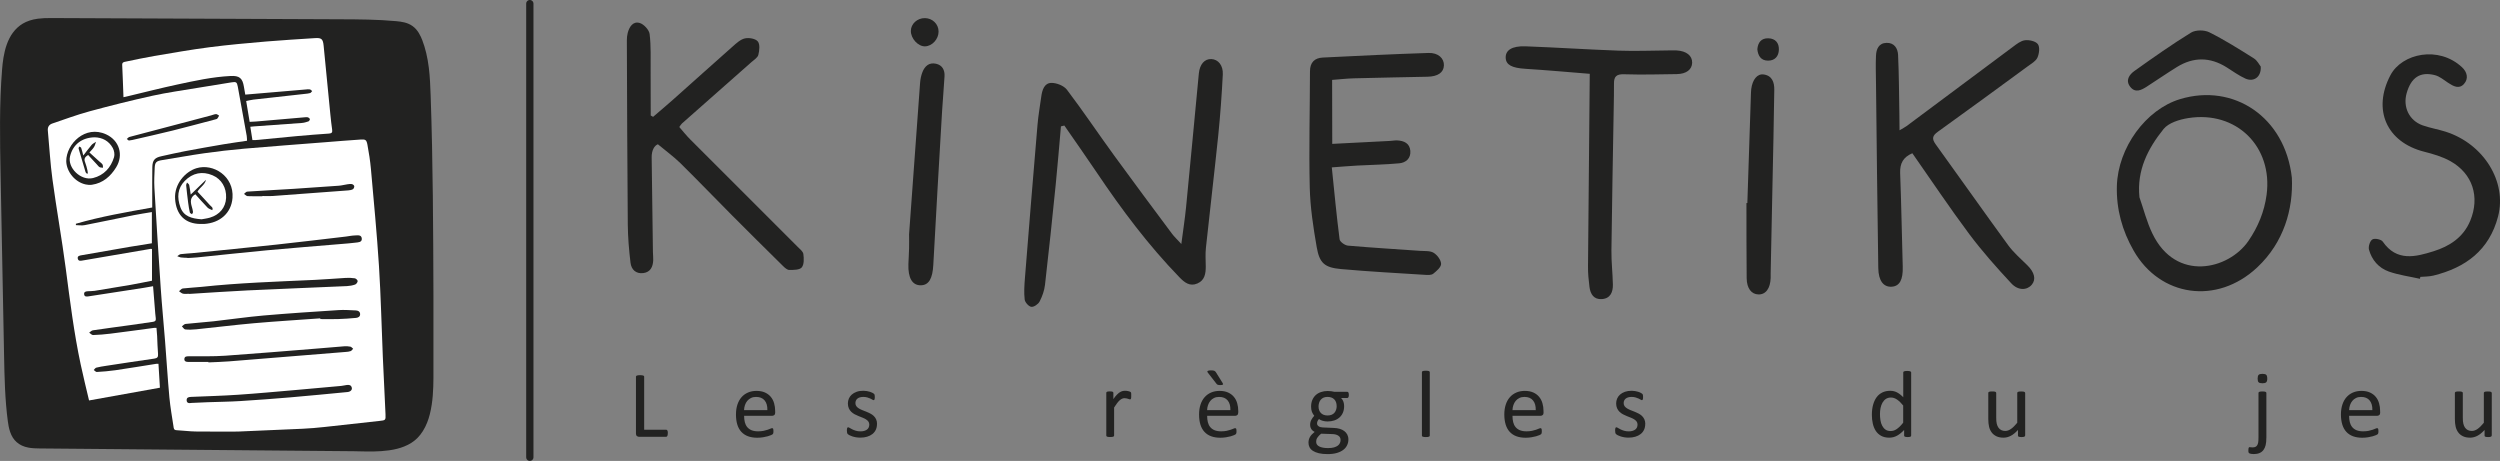 <?xml version="1.0" encoding="UTF-8"?>
<svg id="Calque_2" data-name="Calque 2" xmlns="http://www.w3.org/2000/svg" viewBox="0 0 772.9 142.5">
  <rect x="0" y="0" width="772.9" height="142.5" fill="#808080" stroke="none"/>
  <defs>
    <style>
      .cls-1 {
        fill: #fff;
      }

      .cls-2 {
        fill: #222221;
      }

      .cls-3 {
        fill: none;
        stroke: #222221;
        stroke-linecap: round;
        stroke-width: 2.25px;
      }
    </style>
  </defs>
  <g id="KiNETIKOS">
    <g>
      <line class="cls-3" x1="163.8" y1="1.12" x2="163.8" y2="141.37"/>
      <g>
        <path class="cls-2" d="M206.45,133.93c0,.2,0,.36-.03,.49-.02,.13-.05,.24-.1,.34-.04,.09-.1,.16-.16,.21-.06,.04-.14,.07-.23,.07h-8.38c-.22,0-.44-.08-.64-.23s-.3-.42-.3-.8v-17.55c0-.08,.02-.15,.06-.21s.11-.1,.21-.14,.23-.06,.4-.09,.37-.04,.6-.04,.45,.01,.61,.04,.29,.05,.39,.09,.17,.08,.21,.14,.06,.13,.06,.21v16.39h6.8c.09,0,.16,.02,.23,.07,.06,.04,.12,.11,.16,.19s.08,.19,.1,.33,.03,.3,.03,.5Z"/>
        <path class="cls-2" d="M239.67,127.5c0,.38-.1,.65-.29,.81-.19,.16-.41,.24-.65,.24h-8.68c0,.73,.07,1.39,.22,1.98,.15,.59,.39,1.09,.74,1.51s.79,.74,1.34,.97c.55,.22,1.22,.34,2.02,.34,.63,0,1.19-.05,1.68-.15,.49-.1,.92-.22,1.27-.34,.36-.13,.65-.24,.88-.34,.23-.1,.4-.15,.52-.15,.07,0,.13,.02,.18,.05,.05,.03,.1,.08,.12,.15s.05,.16,.07,.29,.02,.27,.02,.45c0,.13,0,.24-.01,.33,0,.09-.02,.18-.04,.25-.01,.07-.04,.14-.07,.2s-.08,.12-.13,.17c-.05,.05-.21,.14-.48,.26-.26,.12-.61,.24-1.03,.36s-.91,.22-1.46,.31-1.14,.14-1.77,.14c-1.08,0-2.03-.15-2.85-.45s-1.5-.75-2.06-1.35-.98-1.34-1.26-2.24-.42-1.94-.42-3.13,.15-2.15,.44-3.05,.72-1.67,1.27-2.3c.55-.63,1.22-1.11,2-1.45,.78-.34,1.66-.51,2.62-.51,1.04,0,1.92,.17,2.64,.5s1.33,.78,1.79,1.34c.47,.56,.81,1.22,1.03,1.98s.33,1.56,.33,2.42v.44Zm-2.43-.72c.03-1.27-.25-2.27-.85-2.99s-1.48-1.08-2.65-1.08c-.6,0-1.12,.11-1.58,.34-.45,.22-.83,.52-1.14,.89s-.54,.8-.71,1.3c-.17,.49-.26,1.01-.28,1.55h7.19Z"/>
        <path class="cls-2" d="M271.13,131.07c0,.67-.12,1.27-.37,1.8s-.6,.97-1.06,1.33-1.01,.63-1.64,.82-1.33,.28-2.09,.28c-.47,0-.92-.04-1.34-.11-.42-.07-.81-.17-1.14-.28-.34-.11-.62-.23-.86-.35s-.41-.23-.51-.33-.19-.23-.23-.41-.07-.42-.07-.72c0-.19,0-.34,.03-.47s.04-.23,.07-.31,.07-.13,.12-.17,.11-.05,.18-.05c.11,0,.27,.07,.48,.2,.21,.13,.47,.28,.78,.43s.67,.3,1.09,.43c.42,.13,.9,.2,1.45,.2,.41,0,.78-.04,1.11-.13s.62-.22,.86-.39c.24-.17,.43-.39,.56-.65s.2-.58,.2-.94-.1-.68-.29-.94-.44-.48-.75-.67-.66-.37-1.05-.52c-.39-.15-.79-.31-1.21-.48s-.82-.35-1.22-.56-.75-.47-1.06-.77-.56-.66-.75-1.08-.29-.92-.29-1.51c0-.52,.1-1.01,.3-1.49,.2-.47,.5-.89,.9-1.24s.9-.64,1.5-.86,1.3-.32,2.1-.32c.35,0,.7,.03,1.05,.09s.67,.13,.95,.22,.52,.18,.73,.29c.2,.1,.35,.19,.45,.27s.17,.15,.21,.21,.06,.12,.07,.2c.01,.07,.03,.16,.04,.27s.02,.24,.02,.4c0,.17,0,.31-.02,.43-.01,.12-.04,.22-.07,.3s-.08,.13-.12,.17c-.05,.04-.1,.05-.16,.05-.09,0-.21-.05-.38-.16s-.38-.22-.64-.34-.57-.24-.93-.34-.76-.16-1.22-.16c-.41,0-.77,.05-1.08,.14-.31,.09-.57,.23-.77,.4s-.35,.37-.45,.61-.15,.49-.15,.76c0,.38,.1,.7,.29,.96,.2,.26,.45,.49,.76,.68s.67,.37,1.07,.53,.81,.32,1.22,.48,.83,.35,1.23,.56,.76,.45,1.08,.75,.56,.64,.75,1.05,.29,.9,.29,1.46Z"/>
        <path class="cls-2" d="M349.73,122.34c0,.21,0,.4-.01,.54s-.03,.26-.06,.34-.07,.15-.11,.19-.11,.07-.18,.07-.17-.02-.29-.07c-.11-.04-.24-.09-.38-.13-.14-.04-.3-.09-.48-.12s-.37-.06-.57-.06c-.24,0-.48,.05-.72,.15s-.48,.26-.74,.48-.53,.52-.81,.89-.6,.83-.94,1.36v8.67c0,.08-.02,.14-.06,.2s-.1,.1-.19,.14-.21,.07-.37,.09-.36,.03-.6,.03-.43,0-.59-.03-.28-.05-.37-.09-.16-.08-.19-.14c-.04-.05-.05-.12-.05-.2v-13.18c0-.08,.01-.14,.04-.2,.03-.05,.09-.1,.18-.15,.09-.04,.2-.07,.34-.09,.14-.01,.32-.02,.54-.02s.39,0,.54,.02c.14,.02,.25,.04,.33,.09,.08,.04,.13,.09,.17,.15,.03,.05,.05,.12,.05,.2v1.92c.36-.53,.7-.96,1.02-1.29s.62-.59,.9-.78c.28-.19,.56-.32,.84-.4,.28-.07,.56-.11,.84-.11,.13,0,.27,0,.43,.02,.16,.02,.33,.04,.51,.08s.33,.08,.48,.13c.14,.05,.24,.1,.3,.15s.1,.1,.12,.14c.02,.04,.04,.1,.05,.17,.01,.07,.02,.17,.03,.3,0,.13,0,.31,0,.54Z"/>
        <path class="cls-2" d="M382.82,127.5c0,.38-.1,.65-.29,.81-.19,.16-.41,.24-.65,.24h-8.68c0,.73,.07,1.39,.22,1.98s.39,1.09,.74,1.51c.34,.42,.79,.74,1.34,.97,.55,.22,1.22,.34,2.02,.34,.63,0,1.19-.05,1.68-.15,.49-.1,.92-.22,1.27-.34,.36-.13,.65-.24,.88-.34,.23-.1,.4-.15,.52-.15,.07,0,.13,.02,.18,.05,.05,.03,.1,.08,.13,.15,.03,.07,.05,.16,.07,.29s.02,.27,.02,.45c0,.13,0,.24-.01,.33,0,.09-.02,.18-.04,.25-.01,.07-.04,.14-.07,.2-.04,.06-.08,.12-.13,.17-.05,.05-.21,.14-.48,.26-.26,.12-.61,.24-1.03,.36s-.91,.22-1.46,.31-1.14,.14-1.76,.14c-1.08,0-2.03-.15-2.85-.45-.82-.3-1.5-.75-2.06-1.35s-.98-1.34-1.26-2.24-.42-1.94-.42-3.13,.15-2.15,.44-3.05,.71-1.67,1.27-2.3c.55-.63,1.22-1.11,2-1.45,.78-.34,1.66-.51,2.62-.51,1.04,0,1.92,.17,2.64,.5s1.33,.78,1.79,1.34c.47,.56,.81,1.22,1.03,1.98,.22,.76,.33,1.56,.33,2.42v.44Zm-2.43-.72c.03-1.27-.25-2.27-.85-2.99s-1.48-1.08-2.65-1.08c-.6,0-1.12,.11-1.58,.34s-.83,.52-1.13,.89-.54,.8-.71,1.3c-.17,.49-.26,1.01-.28,1.55h7.19Zm-2.4-8.36c.07,.11,.11,.2,.13,.28s0,.14-.05,.19c-.05,.05-.14,.09-.26,.12-.12,.03-.29,.04-.51,.04-.2,0-.36,0-.48-.02-.13-.01-.24-.04-.33-.07-.09-.03-.17-.08-.24-.14s-.14-.14-.21-.23l-2.65-3.41c-.08-.09-.12-.17-.13-.26s.02-.16,.09-.22c.07-.06,.19-.11,.36-.15,.17-.03,.39-.05,.67-.05,.23,0,.43,0,.59,.03,.16,.02,.29,.05,.4,.09s.2,.09,.28,.16,.16,.16,.23,.26l2.11,3.38Z"/>
        <path class="cls-2" d="M417.01,122.08c0,.34-.05,.59-.14,.74-.09,.15-.21,.23-.36,.23h-1.89c.34,.35,.58,.74,.72,1.16,.14,.43,.21,.87,.21,1.33,0,.76-.12,1.44-.37,2.02s-.59,1.08-1.05,1.49c-.46,.41-.99,.72-1.62,.93s-1.32,.32-2.08,.32c-.54,0-1.05-.07-1.53-.21-.48-.14-.86-.32-1.12-.54-.18,.18-.32,.38-.43,.6-.11,.22-.17,.48-.17,.78,0,.34,.16,.62,.48,.85,.32,.22,.74,.35,1.27,.37l3.44,.15c.65,.02,1.26,.11,1.8,.27,.55,.16,1.02,.39,1.42,.69s.71,.66,.94,1.1c.22,.44,.34,.94,.34,1.52,0,.61-.13,1.18-.38,1.73s-.64,1.03-1.17,1.44c-.52,.42-1.19,.74-2,.98-.81,.24-1.77,.36-2.87,.36s-1.97-.09-2.72-.27c-.75-.18-1.36-.43-1.84-.74-.48-.31-.82-.69-1.04-1.12s-.32-.91-.32-1.41c0-.32,.04-.63,.12-.94s.2-.59,.36-.86c.16-.27,.36-.54,.6-.78,.24-.25,.52-.5,.83-.74-.48-.24-.83-.55-1.06-.92-.23-.37-.34-.77-.34-1.2,0-.6,.12-1.13,.37-1.6,.24-.47,.55-.89,.91-1.26-.3-.36-.54-.77-.72-1.22-.18-.46-.26-1-.26-1.65,0-.75,.13-1.43,.38-2.02,.25-.6,.61-1.1,1.05-1.51s.99-.73,1.62-.94c.63-.22,1.32-.33,2.06-.33,.4,0,.77,.02,1.12,.07,.35,.04,.67,.1,.97,.18h3.98c.17,0,.29,.08,.37,.24,.08,.16,.12,.41,.12,.74Zm-2.56,13.92c0-.57-.23-1-.7-1.31-.46-.31-1.09-.47-1.88-.49l-3.41-.12c-.31,.24-.57,.48-.77,.7-.2,.22-.36,.43-.48,.63s-.2,.4-.24,.59c-.04,.2-.06,.4-.06,.6,0,.63,.32,1.12,.97,1.44s1.54,.49,2.7,.49c.73,0,1.34-.07,1.84-.21,.49-.14,.89-.33,1.19-.56s.52-.5,.65-.81c.13-.3,.2-.62,.2-.95Zm-1.21-10.44c0-.9-.25-1.6-.74-2.1-.49-.5-1.19-.75-2.1-.75-.47,0-.88,.08-1.22,.23-.35,.16-.63,.37-.86,.64-.23,.27-.4,.59-.51,.95-.11,.36-.17,.73-.17,1.12,0,.87,.25,1.55,.74,2.05,.49,.5,1.18,.75,2.07,.75,.48,0,.89-.08,1.25-.23s.64-.36,.87-.63c.23-.27,.4-.58,.51-.93,.11-.35,.17-.72,.17-1.1Z"/>
        <path class="cls-2" d="M442.03,134.66c0,.08-.02,.14-.06,.2s-.1,.1-.19,.14-.21,.07-.37,.09-.36,.03-.6,.03-.43,0-.59-.03-.28-.05-.38-.09c-.09-.04-.16-.08-.19-.14-.04-.05-.05-.12-.05-.2v-19.57c0-.08,.02-.15,.05-.21,.03-.06,.1-.11,.19-.15,.09-.04,.22-.07,.38-.09s.35-.03,.59-.03,.44,0,.6,.03,.28,.05,.37,.09,.15,.09,.19,.15,.06,.13,.06,.21v19.57Z"/>
        <path class="cls-2" d="M477.22,127.5c0,.38-.1,.65-.29,.81-.19,.16-.41,.24-.65,.24h-8.68c0,.73,.07,1.39,.22,1.98,.15,.59,.39,1.09,.74,1.51,.34,.42,.79,.74,1.34,.97,.55,.22,1.22,.34,2.02,.34,.63,0,1.19-.05,1.68-.15,.49-.1,.92-.22,1.27-.34s.65-.24,.88-.34c.23-.1,.4-.15,.52-.15,.07,0,.13,.02,.18,.05s.1,.08,.12,.15,.05,.16,.07,.29c.01,.12,.02,.27,.02,.45,0,.13,0,.24-.01,.33,0,.09-.02,.18-.04,.25-.01,.07-.04,.14-.07,.2-.04,.06-.08,.12-.13,.17s-.21,.14-.48,.26c-.26,.12-.61,.24-1.03,.36s-.91,.22-1.46,.31c-.55,.09-1.14,.14-1.77,.14-1.08,0-2.03-.15-2.85-.45-.82-.3-1.5-.75-2.06-1.35s-.98-1.34-1.26-2.24-.43-1.94-.43-3.13,.15-2.15,.44-3.05,.71-1.67,1.27-2.3c.55-.63,1.22-1.11,2-1.45,.78-.34,1.65-.51,2.62-.51,1.04,0,1.92,.17,2.64,.5,.73,.33,1.33,.78,1.79,1.34,.47,.56,.81,1.22,1.03,1.98,.22,.76,.33,1.56,.33,2.42v.44Zm-2.43-.72c.03-1.27-.25-2.27-.85-2.99-.59-.72-1.48-1.08-2.64-1.08-.6,0-1.12,.11-1.58,.34-.45,.22-.83,.52-1.13,.89s-.54,.8-.71,1.3c-.17,.49-.26,1.01-.28,1.55h7.19Z"/>
        <path class="cls-2" d="M508.64,131.07c0,.67-.12,1.27-.37,1.8-.25,.53-.6,.97-1.06,1.33s-1.01,.63-1.64,.82-1.33,.28-2.09,.28c-.47,0-.92-.04-1.34-.11-.42-.07-.8-.17-1.14-.28-.34-.11-.62-.23-.86-.35s-.41-.23-.51-.33-.19-.23-.23-.41-.07-.42-.07-.72c0-.19,0-.34,.03-.47s.04-.23,.07-.31,.07-.13,.12-.17c.05-.03,.12-.05,.18-.05,.11,0,.27,.07,.47,.2,.21,.13,.47,.28,.78,.43,.31,.16,.67,.3,1.09,.43,.42,.13,.9,.2,1.45,.2,.41,0,.78-.04,1.11-.13s.62-.22,.87-.39c.24-.17,.43-.39,.56-.65,.13-.26,.2-.58,.2-.94s-.1-.68-.29-.94c-.19-.25-.44-.48-.75-.67s-.66-.37-1.05-.52c-.39-.15-.79-.31-1.21-.48-.41-.17-.82-.35-1.21-.56-.4-.21-.75-.47-1.06-.77s-.56-.66-.75-1.08c-.19-.42-.29-.92-.29-1.51,0-.52,.1-1.01,.3-1.49,.2-.47,.5-.89,.9-1.24s.9-.64,1.5-.86c.6-.21,1.3-.32,2.1-.32,.35,0,.7,.03,1.05,.09s.67,.13,.95,.22,.53,.18,.72,.29c.2,.1,.35,.19,.46,.27,.1,.08,.17,.15,.21,.21,.03,.06,.06,.12,.07,.2,.02,.07,.03,.16,.04,.27,.01,.11,.02,.24,.02,.4,0,.17,0,.31-.02,.43-.02,.12-.04,.22-.07,.3-.03,.08-.07,.13-.12,.17-.05,.04-.1,.05-.16,.05-.09,0-.21-.05-.38-.16s-.38-.22-.64-.34-.57-.24-.93-.34c-.36-.11-.76-.16-1.22-.16-.41,0-.77,.05-1.08,.14-.31,.09-.57,.23-.77,.4-.2,.17-.35,.37-.46,.61-.1,.23-.15,.49-.15,.76,0,.38,.1,.7,.29,.96,.2,.26,.45,.49,.76,.68s.67,.37,1.07,.53,.81,.32,1.22,.48c.42,.17,.83,.35,1.23,.56,.41,.21,.77,.45,1.08,.75s.56,.64,.75,1.05c.19,.41,.29,.9,.29,1.46Z"/>
        <path class="cls-2" d="M590.84,134.66c0,.08-.02,.15-.05,.21-.04,.06-.09,.11-.18,.14-.08,.03-.19,.06-.33,.08s-.3,.03-.5,.03c-.21,0-.38,0-.51-.03s-.25-.05-.34-.08c-.09-.03-.15-.08-.19-.14s-.06-.13-.06-.21v-1.74c-.69,.75-1.41,1.34-2.16,1.76-.75,.42-1.56,.63-2.45,.63-.97,0-1.79-.19-2.48-.56-.68-.38-1.24-.88-1.66-1.52-.42-.64-.73-1.39-.93-2.26-.2-.87-.29-1.78-.29-2.73,0-1.13,.12-2.16,.37-3.07s.61-1.69,1.08-2.34,1.07-1.14,1.78-1.49c.71-.35,1.53-.52,2.45-.52,.77,0,1.48,.17,2.12,.51,.64,.34,1.27,.83,1.9,1.49v-7.66c0-.07,.02-.13,.05-.2,.03-.06,.1-.11,.2-.15,.1-.03,.22-.06,.38-.09,.15-.02,.34-.04,.58-.04s.44,.01,.6,.04c.16,.03,.28,.05,.37,.09,.09,.04,.15,.08,.2,.15,.04,.06,.07,.13,.07,.2v19.51Zm-2.43-9.27c-.65-.81-1.29-1.43-1.9-1.85-.61-.42-1.25-.64-1.91-.64-.62,0-1.14,.15-1.57,.44s-.78,.68-1.05,1.16c-.27,.48-.46,1.02-.59,1.63-.12,.61-.18,1.22-.18,1.85,0,.66,.05,1.31,.15,1.95,.1,.63,.28,1.2,.54,1.69s.59,.89,1.01,1.19c.42,.3,.95,.45,1.58,.45,.32,0,.63-.04,.93-.13,.3-.09,.6-.23,.91-.44s.64-.47,.98-.8,.7-.73,1.08-1.21v-5.27Z"/>
        <path class="cls-2" d="M626.07,134.66c0,.08-.02,.14-.05,.2-.04,.05-.1,.1-.18,.14s-.2,.07-.34,.09c-.14,.02-.32,.03-.52,.03-.22,0-.41,0-.55-.03-.14-.02-.25-.05-.34-.09-.08-.04-.14-.08-.17-.14s-.04-.12-.04-.2v-1.74c-.75,.83-1.49,1.44-2.23,1.82s-1.47,.57-2.23,.57c-.88,0-1.62-.15-2.22-.44-.6-.29-1.09-.69-1.46-1.19-.37-.5-.64-1.09-.8-1.76-.16-.67-.24-1.48-.24-2.44v-8c0-.08,.02-.14,.05-.2,.03-.05,.1-.1,.2-.15,.1-.04,.22-.07,.38-.09,.16-.01,.35-.02,.59-.02s.43,0,.59,.02c.16,.02,.28,.04,.38,.09,.09,.04,.16,.09,.2,.15,.04,.05,.06,.12,.06,.2v7.68c0,.77,.05,1.39,.17,1.85,.11,.46,.28,.86,.51,1.19,.23,.33,.52,.58,.87,.76s.76,.27,1.23,.27c.61,0,1.21-.21,1.81-.64,.6-.43,1.24-1.06,1.91-1.89v-9.21c0-.08,.02-.14,.05-.2,.03-.05,.1-.1,.2-.15,.1-.04,.22-.07,.38-.09,.15-.01,.35-.02,.59-.02s.43,0,.59,.02c.16,.02,.28,.04,.37,.09,.09,.04,.15,.09,.2,.15,.04,.05,.07,.12,.07,.2v13.18Z"/>
        <path class="cls-2" d="M700.67,135.24c0,.98-.07,1.76-.22,2.37-.15,.6-.38,1.11-.69,1.52s-.71,.72-1.2,.93-1.08,.32-1.77,.32c-.31,0-.58-.02-.8-.06-.22-.04-.39-.08-.5-.13s-.2-.11-.24-.17c-.04-.06-.08-.14-.1-.22s-.03-.17-.04-.26c0-.09,0-.2,0-.32,0-.18,0-.33,.02-.45,.01-.13,.04-.23,.07-.31,.04-.08,.07-.13,.12-.17,.04-.04,.1-.05,.17-.05,.06,0,.17,.01,.34,.04s.37,.04,.59,.04c.32,0,.6-.05,.83-.15,.23-.1,.42-.26,.56-.48,.15-.22,.25-.5,.32-.86s.1-.88,.1-1.6v-13.75c0-.07,.02-.13,.06-.19s.1-.11,.2-.15c.09-.04,.22-.07,.37-.09s.35-.03,.59-.03,.43,0,.59,.03,.28,.05,.37,.09c.09,.04,.16,.09,.2,.15s.06,.12,.06,.19v13.77Zm.28-18.22c0,.57-.11,.95-.32,1.16s-.61,.31-1.19,.31-.95-.1-1.16-.3-.31-.58-.31-1.14,.1-.95,.31-1.16c.21-.21,.6-.31,1.18-.31s.97,.1,1.17,.3c.21,.2,.31,.58,.31,1.14Z"/>
        <path class="cls-2" d="M735.87,127.5c0,.38-.1,.65-.29,.81-.19,.16-.41,.24-.65,.24h-8.68c0,.73,.07,1.39,.22,1.98,.15,.59,.39,1.09,.74,1.51,.34,.42,.79,.74,1.34,.97,.55,.22,1.22,.34,2.02,.34,.63,0,1.19-.05,1.68-.15,.49-.1,.92-.22,1.27-.34s.65-.24,.88-.34c.23-.1,.4-.15,.52-.15,.07,0,.13,.02,.18,.05s.1,.08,.12,.15,.05,.16,.07,.29c.01,.12,.02,.27,.02,.45,0,.13,0,.24-.01,.33,0,.09-.02,.18-.04,.25-.01,.07-.04,.14-.07,.2-.04,.06-.08,.12-.13,.17s-.21,.14-.48,.26c-.26,.12-.61,.24-1.03,.36s-.91,.22-1.46,.31c-.55,.09-1.14,.14-1.77,.14-1.08,0-2.03-.15-2.85-.45-.82-.3-1.5-.75-2.06-1.35s-.98-1.34-1.26-2.24-.43-1.94-.43-3.13,.15-2.15,.44-3.05,.71-1.67,1.27-2.3c.55-.63,1.22-1.11,2-1.45,.78-.34,1.65-.51,2.62-.51,1.04,0,1.92,.17,2.64,.5,.73,.33,1.33,.78,1.79,1.34,.47,.56,.81,1.22,1.03,1.98,.22,.76,.33,1.56,.33,2.42v.44Zm-2.43-.72c.03-1.27-.25-2.27-.85-2.99-.59-.72-1.48-1.08-2.64-1.08-.6,0-1.12,.11-1.58,.34-.45,.22-.83,.52-1.13,.89s-.54,.8-.71,1.3c-.17,.49-.26,1.01-.28,1.55h7.19Z"/>
        <path class="cls-2" d="M770.32,134.66c0,.08-.02,.14-.05,.2-.04,.05-.1,.1-.18,.14s-.2,.07-.34,.09c-.14,.02-.32,.03-.52,.03-.22,0-.41,0-.55-.03-.14-.02-.25-.05-.34-.09-.08-.04-.14-.08-.17-.14s-.04-.12-.04-.2v-1.74c-.75,.83-1.49,1.44-2.23,1.82s-1.47,.57-2.23,.57c-.88,0-1.62-.15-2.22-.44-.6-.29-1.09-.69-1.46-1.19-.37-.5-.64-1.09-.8-1.76-.16-.67-.24-1.48-.24-2.44v-8c0-.08,.02-.14,.05-.2,.03-.05,.1-.1,.2-.15,.1-.04,.22-.07,.38-.09,.16-.01,.35-.02,.59-.02s.43,0,.59,.02c.16,.02,.28,.04,.38,.09,.09,.04,.16,.09,.2,.15,.04,.05,.06,.12,.06,.2v7.68c0,.77,.05,1.39,.17,1.85,.11,.46,.28,.86,.51,1.19,.23,.33,.52,.58,.87,.76s.76,.27,1.23,.27c.61,0,1.21-.21,1.81-.64,.6-.43,1.24-1.06,1.91-1.89v-9.21c0-.08,.02-.14,.05-.2,.03-.05,.1-.1,.2-.15,.1-.04,.22-.07,.38-.09,.15-.01,.35-.02,.59-.02s.43,0,.59,.02c.16,.02,.28,.04,.37,.09,.09,.04,.15,.09,.2,.15,.04,.05,.07,.12,.07,.2v13.18Z"/>
      </g>
      <g>
        <path class="cls-2" d="M328,39.09c-.53,5.98-1.01,11.96-1.61,17.93-1.05,10.36-2.12,20.71-3.32,31.05-.2,1.76-.84,3.56-1.66,5.14-.43,.83-1.78,1.76-2.58,1.65-.8-.11-1.94-1.39-2.04-2.26-.25-2.15-.1-4.37,.07-6.54,1.26-15.81,2.55-31.61,3.89-47.41,.25-2.95,.77-5.87,1.17-8.81,.28-2,.93-4.18,3.12-4.21,1.63-.02,3.87,.87,4.82,2.12,5.02,6.62,9.65,13.54,14.54,20.26,5.9,8.11,11.9,16.15,17.89,24.19,.72,.97,1.62,1.8,2.93,3.23,.55-4.24,1.11-7.78,1.46-11.33,1.35-13.79,2.64-27.58,3.95-41.37,.27-2.84,1.77-4.57,3.88-4.47,2.08,.09,3.67,1.91,3.53,4.76-.32,6.29-.77,12.59-1.41,18.86-1.19,11.59-2.58,23.17-3.81,34.75-.2,1.89-.07,3.81-.05,5.72,.01,2.21-.29,4.3-2.59,5.29-2.35,1.02-4.01-.33-5.54-1.91-9.62-9.92-17.86-20.93-25.55-32.37-3.29-4.89-6.69-9.7-10.04-14.55-.35,.09-.7,.18-1.05,.26"/>
        <path class="cls-2" d="M591.21,47.38c-2.8,1.2-3.87,3.12-3.76,6.11,.37,9.65,.52,19.3,.8,28.95,.12,4.03-.95,6.06-3.44,6.2-2.48,.14-4.06-1.78-4.12-5.78-.3-19.11-.49-38.22-.71-57.33-.03-2.77-.13-5.54,0-8.31,.09-2.03,.83-3.9,3.27-3.97,2.42-.07,3.47,1.76,3.56,3.74,.28,6.1,.29,12.21,.4,18.32,.03,1.5,.03,3.01,.05,4.97,.99-.59,1.64-.9,2.2-1.32,10.96-8.17,21.91-16.36,32.89-24.51,1.14-.85,2.42-1.87,3.73-2.01,1.31-.15,3.29,.3,3.95,1.22,.66,.92,.41,2.91-.13,4.13-.49,1.1-1.85,1.87-2.92,2.65-9.26,6.78-18.51,13.58-27.83,20.26-1.71,1.22-1.99,2.16-.73,3.9,7.5,10.37,14.86,20.85,22.41,31.19,1.67,2.29,3.89,4.2,5.93,6.21,2.22,2.19,2.77,4.34,1.39,6.01-1.44,1.75-4.18,1.91-6.33-.4-4.54-4.88-9-9.89-12.99-15.22-6.05-8.1-11.67-16.53-17.61-25.01"/>
        <path class="cls-2" d="M201.93,36.11c2.06-1.78,4.15-3.53,6.19-5.34,6.14-5.46,12.25-10.97,18.41-16.41,1.13-1,2.39-2.18,3.77-2.49,1.26-.28,3.29,.07,3.99,.95,.71,.88,.5,2.8,.16,4.14-.22,.87-1.34,1.54-2.13,2.24-7.16,6.33-14.33,12.65-21.49,18.98-.27,.24-.45,.59-.82,1.09,1.14,1.3,2.19,2.65,3.39,3.84,11.07,11.09,22.17,22.15,33.24,33.23,.67,.67,1.63,1.41,1.73,2.21,.18,1.37,.26,3.2-.5,4.12-.66,.8-2.52,.78-3.85,.79-.64,0-1.37-.66-1.9-1.18-5.31-5.23-10.6-10.48-15.86-15.76-5.32-5.35-10.55-10.8-15.92-16.09-2.04-2-4.38-3.69-6.95-5.83-1.12,.43-1.95,1.93-1.92,4.08,.15,9.74,.26,19.49,.39,29.23,.01,.86,.13,1.72,.09,2.58-.1,1.99-.84,3.63-3.02,3.93-2.34,.32-3.75-1.1-4-3.19-.47-3.88-.8-7.8-.84-11.71-.17-19.01-.21-38.03-.29-57.05,0-.76,.07-1.54,.26-2.27,.5-1.91,1.64-3.71,3.71-3.1,1.29,.38,2.91,2.13,3.07,3.43,.46,3.77,.28,7.62,.31,11.44,.03,4.58,.02,9.16,.03,13.74,.25,.14,.51,.28,.76,.43"/>
        <path class="cls-2" d="M661.42,60.95c1.32,3.77,2.29,7.7,4.02,11.27,7.26,15.06,23.54,11.2,29.68,2.27,2.99-4.36,4.93-9.08,5.62-14.27,1.98-14.9-9.36-26.08-24.24-23.71-2.71,.43-6.08,1.46-7.64,3.41-4.79,5.97-8.29,12.71-7.43,21.04m47.12-6.01c.46,9.67-2.47,19.99-10.7,27.71-12.52,11.74-30.08,9.06-38.21-5.16-3.54-6.18-5.39-12.82-5.19-20.01,.34-11.8,8.92-23.64,19.55-26.85,16.55-5,32.48,5.53,34.55,24.31"/>
        <path class="cls-2" d="M411.84,24.7c.01,6.79,.03,13.14,.04,19.78,6.22-.32,12.01-.61,17.8-.91,.76-.04,1.53-.19,2.29-.16,2.11,.1,3.86,.9,4.05,3.23,.19,2.32-1.37,3.66-3.44,3.85-4.28,.4-8.59,.46-12.89,.69-2.45,.13-4.9,.35-7.95,.57,.79,7.66,1.47,14.96,2.41,22.23,.1,.78,1.64,1.88,2.59,1.96,7.42,.65,14.87,1.08,22.3,1.61,1.42,.1,3.07-.07,4.18,.6,1.11,.67,2.28,2.23,2.31,3.42,.02,1.02-1.41,2.24-2.44,3.06-.57,.45-1.66,.4-2.5,.34-8.68-.55-17.37-1.01-26.03-1.79-5.05-.46-6.63-1.82-7.49-6.79-1.06-6.11-2.01-12.31-2.15-18.49-.28-11.94,.05-23.89,.07-35.84,0-2.76,1.42-4.15,3.97-4.27,10.89-.54,21.78-1.07,32.67-1.42,3.03-.1,4.85,1.68,4.77,3.86-.09,2.19-1.86,3.42-5.07,3.49-7.55,.16-15.11,.29-22.67,.49-2.29,.06-4.56,.32-6.82,.49"/>
        <path class="cls-2" d="M491.48,22.82c-6.63-.53-13.27-1.13-19.92-1.55-4.08-.26-5.97-1.18-6.06-3.39-.09-2.35,1.92-3.71,6.12-3.56,9.64,.35,19.28,1,28.93,1.34,5.06,.18,10.13-.03,15.19-.07,.86,0,1.72-.04,2.58,0,3.05,.16,4.88,1.62,4.83,3.81-.06,2.1-1.78,3.46-4.75,3.51-5.45,.09-10.91,.22-16.35,.05-2.31-.07-3.09,.73-3.07,2.86,.02,2.48-.04,4.97-.08,7.45-.24,14.71-.54,29.42-.71,44.13-.04,3.53,.38,7.06,.45,10.59,.04,2.29-.74,4.29-3.41,4.48-2.52,.17-3.55-1.59-3.83-3.78-.27-2.08-.47-4.19-.45-6.28,.15-19.67,.35-39.34,.54-59.59"/>
        <path class="cls-2" d="M748.14,86.19c-3.22-.72-6.55-1.15-9.64-2.25-3.09-1.1-5.25-3.57-6.11-6.78-.25-.94,.31-2.69,1.06-3.14,.71-.43,2.71-.03,3.19,.66,4.32,6.28,10.2,4.73,15.77,2.98,4.88-1.54,9.16-4.26,11.29-9.42,3.03-7.32,.8-14.56-6.17-18.44-2.46-1.37-5.29-2.19-8.04-2.89-11.72-2.97-16.06-13.05-10.46-23.67,3.56-6.74,14.91-9.21,22.16-2.42,1.54,1.44,2.07,3.49,.56,5.15-1.51,1.67-3.28,.69-4.88-.37-1.33-.88-2.65-2.01-4.14-2.38-4.54-1.14-7.3,.75-8.68,5.54-1.23,4.3,.74,8.49,4.92,9.99,2.33,.83,4.82,1.22,7.18,1.98,11.76,3.79,18.95,15.48,16.15,26.2-2.72,10.42-10.04,15.83-20.04,18.28-.65,.16-1.32,.21-1.99,.27-.67,.06-1.34,.08-2,.12-.04,.2-.08,.4-.12,.59"/>
        <path class="cls-2" d="M281.06,72.29c1.13-15.59,2.24-31.11,3.39-46.63,.08-1.13,.31-2.29,.72-3.34,.72-1.85,2.04-3.09,4.19-2.62,1.99,.44,2.76,1.98,2.65,3.88-.2,3.62-.54,7.23-.76,10.86-.93,15.82-1.86,31.63-2.71,47.45-.23,4.21-1.36,6.28-3.87,6.31-2.62,.03-3.97-2.25-3.83-6.53,.05-1.62,.18-3.24,.21-4.87,.04-1.53,0-3.05,0-4.52"/>
        <path class="cls-2" d="M540.21,62.79c.37-11.37,.75-22.74,1.12-34.11,.01-.38,.03-.77,.08-1.14,.39-2.96,1.87-4.79,3.84-4.52,2.68,.37,3.31,2.52,3.29,4.68-.12,10.13-.38,20.26-.58,30.39-.18,8.8-.36,17.59-.54,26.39,0,.48,.02,.96,0,1.43-.1,3.27-1.52,5.18-3.79,5.12-2.15-.06-3.59-1.87-3.63-5.01-.09-7.75-.05-15.49-.07-23.24,.09,0,.18,0,.27,0"/>
        <path class="cls-2" d="M698.93,20.58c.22,3.2-2.15,4.86-4.7,3.73-2.07-.92-3.94-2.31-5.88-3.52q-7.66-4.78-15.3-.09c-3.16,1.96-6.23,4.07-9.36,6.09-1.68,1.08-3.54,2.04-5.1,.06-1.57-1.99-.3-3.78,1.29-4.91,5.74-4.09,11.51-8.17,17.51-11.86,1.41-.87,4.11-.86,5.63-.1,4.77,2.38,9.3,5.25,13.82,8.09,1.03,.65,1.64,1.95,2.09,2.5"/>
        <path class="cls-2" d="M290.17,9.73c.02,2.35-1.97,4.54-4.18,4.6-2.13,.06-4.4-2.4-4.39-4.76,0-2.19,1.99-4,4.35-3.97,2.35,.03,4.2,1.84,4.22,4.12"/>
        <path class="cls-2" d="M543.3,15.22c.18-2.12,1.23-3.44,3.41-3.38,2.15,.06,3.3,1.4,3.25,3.5-.05,2.08-1.25,3.42-3.38,3.41-2.19-.02-3.08-1.53-3.28-3.52"/>
        <path class="cls-2" d="M.18,53.85l1.08,56.06c.13,6.66,.26,13.54,1.16,20.31,.13,1,.32,2.16,.7,3.27,.46,1.36,1.13,2.42,2.05,3.22,.95,.84,2.12,1.39,3.6,1.67,1.17,.22,2.34,.25,3.43,.26,16.79,.14,32.95,.29,48.58,.43,15.63,.14,31.79,.29,48.58,.43,.57,0,1.2,.02,1.87,.04,2.62,.06,5.89,.14,9.03-.31,1.79-.25,3.32-.64,4.69-1.19,1.64-.65,3.02-1.54,4.1-2.63,1.23-1.24,2.24-2.84,3-4.75,.64-1.61,1.1-3.42,1.42-5.54,.57-3.75,.54-7.67,.53-10.81,0-.3,0-.58,0-.87-.01-4.39-.01-7.8,0-11.09,0-3.3,0-6.71,0-11.11-.07-20.22-.14-41.13-.86-61.7-.1-2.9-.22-5.74-.56-8.56-.4-3.26-1.07-6.06-2.03-8.56-.55-1.41-1.38-3.19-2.99-4.35-1.55-1.12-3.37-1.37-5.09-1.53-5.75-.53-11.58-.56-17.22-.58l-89.01-.38c-.18,0-.37,0-.55,0-1.35,0-2.67,.03-3.98,.2-1.84,.25-3.37,.75-4.68,1.53-1.19,.71-2.22,1.67-3.08,2.84-.74,1.01-1.36,2.22-1.85,3.58-.97,2.69-1.29,5.67-1.45,7.67C-.23,32.25-.02,43.23,.18,53.85"/>
        <path class="cls-1" d="M81.13,60.66v-.06c1.03,0,2.07,.06,3.09,0,7.83-.56,15.65-1.15,23.47-1.74,.48-.04,1.01-.13,1.41-.36,.26-.15,.46-.64,.42-.95-.03-.25-.43-.57-.71-.63-.44-.09-.92-.01-1.37,.05-.91,.13-1.81,.39-2.73,.45-4.64,.35-9.28,.67-13.92,.96-4.78,.3-9.57,.54-14.36,.86-.35,.02-.66,.46-.99,.71,.37,.24,.73,.67,1.11,.69,1.52,.08,3.05,.03,4.57,.03m-19.09,8.57c.36,0,.71,.02,1.06,0,4.95-.3,8.44-3.4,8.79-8.06,.5-6.68-5.93-10.77-11.16-9.17-3.42,1.05-6.89,4.85-6.59,9.47,.32,4.96,3.12,7.75,7.9,7.76m2.4,42.66v.14c2.13-.1,4.27-.15,6.39-.32,12.04-.96,24.08-1.94,36.12-2.92,.49-.04,1.01-.08,1.46-.25,.31-.12,.52-.48,.78-.73-.29-.23-.54-.58-.86-.65-.62-.13-1.28-.15-1.91-.11-2.69,.2-5.38,.46-8.07,.67-9.56,.76-19.12,1.58-28.7,2.24-3.78,.26-7.59,.15-11.38,.18-.63,0-1.2,.06-1.26,.8-.06,.76,.51,.94,1.13,.94,2.1,0,4.19,0,6.29,0m-6.49-32.17s0,.03,0,.05c.99-.06,1.99-.09,2.98-.19,7.21-.73,14.42-1.53,21.64-2.2,7.65-.71,15.3-1.3,22.95-1.95,1.49-.13,2.98-.22,4.46-.42,.79-.11,1.98-.07,1.89-1.25-.1-1.26-1.29-.99-2.13-.97-.92,.02-1.83,.23-2.75,.34-7.2,.84-14.4,1.72-21.61,2.5-8.66,.93-17.33,1.77-25.99,2.64-1.17,.12-2.34,.14-3.5,.3-.38,.05-.72,.41-1.07,.63,.37,.13,.73,.34,1.11,.39,.67,.09,1.35,.09,2.02,.12m1.26,44.86c1.67-.07,3.33-.16,5-.22,3.38-.12,6.75-.15,10.12-.36,5.18-.32,10.36-.71,15.53-1.15,5.87-.5,11.74-1.08,17.61-1.64,.9-.09,1.47-.66,1.31-1.34-.21-.86-.88-.93-1.6-.83-.56,.08-1.11,.22-1.68,.28-4.67,.43-9.34,.86-14.01,1.26-5.95,.51-11.89,1.07-17.85,1.47-4.82,.33-9.66,.45-14.49,.66-.71,.03-1.46,.11-1.43,1.04,.02,.94,.78,.96,1.49,.83m39.82-26.16c0,.08,0,.16,.01,.24,1.85,0,3.7,.05,5.54-.01,1.84-.06,3.69-.18,5.52-.36,.64-.06,1.29-.38,1.25-1.2-.04-.81-.66-1.08-1.34-1.11-1.77-.07-3.55-.22-5.32-.1-7.73,.5-15.46,1-23.18,1.67-5.16,.45-10.3,1.21-15.46,1.79-2.89,.32-5.79,.5-8.68,.82-.4,.04-.75,.49-1.12,.74,.34,.33,.66,.92,1.04,.96,1.12,.11,2.28,.08,3.4-.04,5.94-.61,11.86-1.35,17.81-1.88,6.83-.6,13.68-1.01,20.52-1.51m-40.51-7.6s0,.03,0,.05c6.03-.37,12.06-.8,18.1-1.09,10.23-.49,20.46-.87,30.69-1.33,.84-.04,1.71-.2,2.5-.48,.36-.13,.77-.68,.79-1.06,.02-.29-.52-.81-.87-.87-.94-.15-1.91-.17-2.86-.12-3.19,.18-6.38,.47-9.58,.61-11.68,.54-23.38,.91-35.02,2.16-1.91,.2-3.83,.26-5.74,.49-.41,.05-.77,.56-1.16,.86,.41,.26,.78,.65,1.22,.75,.61,.13,1.27,.03,1.91,.03m15.07,42.6c-4.04,0-8.59,.04-13.13-.02-1.95-.03-3.9-.31-5.85-.4-.86-.04-.85-.63-.93-1.16-.45-2.99-.99-5.98-1.27-8.99-.53-5.82-.88-11.65-1.34-17.47-.43-5.47-.97-10.93-1.34-16.4-.7-10.3-1.35-20.61-1.95-30.92-.12-2.06,0-4.13,.09-6.19,.08-1.72,.54-2.09,2.26-2.37,4.35-.69,8.68-1.5,13.04-2.12,4.12-.58,8.25-1.06,12.4-1.42,8.29-.72,16.59-1.33,24.88-1.98,3.69-.29,7.37-.6,11.06-.84,1.53-.1,1.84,.07,2.13,1.61,.47,2.48,.85,4.99,1.08,7.5,.89,10.01,1.85,20.01,2.49,30.03,.59,9.35,.79,18.72,1.19,28.08,.25,5.91,.57,11.81,.83,17.72,.08,1.84,0,1.85-1.84,2.05-5.69,.61-11.37,1.27-17.07,1.88-2.23,.24-4.46,.44-6.7,.54-6.5,.31-13.01,.57-20.02,.87"/>
        <path class="cls-1" d="M39.83,43.45c.52-.08,.84-.11,1.15-.19,4.15-.96,8.31-1.88,12.45-2.91,4.38-1.09,8.72-2.28,13.08-3.42,.24-.06,.53-.11,.68-.27,.24-.26,.37-.61,.55-.92-.32-.17-.64-.48-.95-.46-.52,.02-1.02,.27-1.53,.4-8.41,2.21-16.83,4.42-25.24,6.66-.31,.08-.55,.42-.82,.63,.24,.19,.49,.38,.63,.49m-19.35,6.34c.07,3.32,2.75,6.55,6.04,7.23,.61,.13,1.28,.18,1.89,.09,3.43-.5,5.79-2.6,7.52-5.42,2.33-3.8,.96-8.28-3.09-10.15-6.49-3-12.34,2.92-12.36,8.26m26.85,38.7c.19,2.4,.37,4.7,.56,7,.08,.96,.13,1.92,.27,2.87,.1,.74-.2,1.03-.89,1.12-2.29,.31-4.57,.67-6.85,.99-3.91,.54-7.82,1.05-11.72,1.63-.4,.06-.75,.47-1.13,.72,.4,.26,.81,.75,1.2,.74,1.77-.06,3.55-.2,5.31-.42,4.51-.56,9.02-1.19,13.53-1.79,.21-.03,.42,0,.77,0,.07,.85,.16,1.69,.2,2.52,.1,1.85,.11,3.71,.28,5.55,.09,1-.27,1.29-1.19,1.43-4.99,.71-9.98,1.48-14.97,2.24-.98,.15-1.97,.3-2.93,.55-.3,.08-.53,.47-.79,.72,.32,.22,.65,.64,.95,.62,1.91-.12,3.83-.26,5.73-.54,4.22-.62,8.42-1.32,12.63-1.98,.2-.03,.41,0,.7,0,.15,2.45,.3,4.86,.45,7.38-7.25,1.3-14.47,2.6-21.91,3.94-.9-3.84-1.81-7.46-2.58-11.1-2.1-9.83-3.32-19.79-4.63-29.75-1.21-9.17-2.85-18.29-4.1-27.46-.68-5-.96-10.06-1.43-15.09-.11-1.13,.38-1.89,1.41-2.23,3.83-1.29,7.63-2.72,11.53-3.77,6.44-1.75,12.93-3.37,19.45-4.81,4.58-1.01,9.24-1.64,13.86-2.42,3.5-.59,7.01-1.13,10.52-1.71,1.43-.23,1.69-.11,1.95,1.31,.94,5.07,1.85,10.15,2.76,15.23,.09,.48,.06,.98,.1,1.51-2.5,.38-4.93,.7-7.34,1.11-3.99,.68-7.98,1.38-11.96,2.14-2.41,.46-4.79,1.02-7.18,1.54-2.07,.45-2.76,1.23-2.8,3.39-.05,3.1-.02,6.2-.03,9.3v3.16c-7.93,1.42-15.87,2.78-23.6,5.02,0,.14,0,.29,0,.43,.9,.01,1.84,.18,2.71,0,5.06-.98,10.09-2.06,15.14-3.07,1.84-.37,3.7-.64,5.64-.97v9.65c-2.31,.37-4.58,.71-6.85,1.1-4.97,.85-9.94,1.72-14.91,2.6-.57,.1-1.34,.21-1.14,1.08,.19,.81,.93,.64,1.51,.54,7.04-1.19,14.07-2.4,21.11-3.61,.03,0,.07,.02,.32,.09v9.77c-2.12,.41-4.4,.89-6.7,1.3-3.68,.64-7.36,1.24-11.04,1.83-.66,.11-1.35,.07-2.02,.12-.63,.04-1.33,.13-1.22,.97,.1,.78,.77,.71,1.35,.62,5.69-.87,11.37-1.75,17.06-2.63,.91-.14,1.82-.32,2.92-.51"/>
        <path class="cls-1" d="M38.17,30.03c-.13-3.42-.23-6.69-.39-9.95-.04-.86,.55-.91,1.08-1.02,2.92-.6,5.84-1.24,8.78-1.74,5.71-.96,11.42-1.98,17.16-2.72,5.82-.75,11.66-1.27,17.51-1.77,4.99-.43,10-.7,15-1.04,2.04-.14,2.53,.21,2.74,2.3,.72,7.12,1.39,14.24,2.09,21.37,.15,1.56,.34,3.11,.55,4.67,.1,.73-.07,1.1-.91,1.16-3.33,.22-6.66,.49-9.99,.79-4.29,.39-8.56,.82-12.85,1.23-.28,.03-.55,0-.9,0-.21-1.34-.42-2.66-.65-4.12,.45-.04,.82-.09,1.19-.12,4.89-.35,9.79-.68,14.68-1.05,.7-.05,1.4-.25,2.07-.48,.23-.08,.5-.49,.47-.71-.03-.22-.39-.49-.65-.56-.33-.09-.7-.02-1.05,0-4.96,.43-9.92,.86-14.88,1.29-.63,.05-1.27,.07-2.04,.11-.35-2.12-.7-4.21-1.07-6.44,.76-.15,1.47-.34,2.2-.43,5.33-.61,10.67-1.19,16-1.78,.53-.06,1.07-.1,1.58-.25,.24-.08,.41-.4,.62-.61-.23-.18-.44-.47-.7-.52-.41-.08-.85-.02-1.27,.02-6.19,.52-12.38,1.05-18.71,1.59-.12-.69-.29-1.55-.42-2.42-.43-2.68-1.4-3.47-4.1-3.34-5.64,.28-11.13,1.49-16.62,2.67-4.93,1.06-9.82,2.31-14.72,3.48-.52,.12-1.04,.24-1.79,.41"/>
        <path class="cls-1" d="M58.96,60.15c-.19-1.23-.27-2.11-.47-2.95-.07-.29-.44-.51-.68-.77-.09,.31-.28,.63-.25,.93,.17,1.77,.38,3.53,.61,5.3,.13,1.02,.29,2.04,.52,3.04,.05,.22,.44,.36,.67,.53,.11-.24,.34-.49,.31-.71-.07-.56-.22-1.11-.38-1.65-.44-1.49-.54-2.87,1.1-3.81,1.24,1.36,2.46,2.78,3.77,4.12,.37,.38,.97,.53,1.46,.79,.39-.81-.35-1.12-.73-1.55-1.27-1.43-2.58-2.81-3.83-4.16,.73-1.39,2.27-2.04,2.62-3.68-1.58,1.53-3.05,2.95-4.73,4.58m3.4,7.64c-3.06-.22-5.55-.87-6.57-3.7-1.1-3.07-.92-5.84,1.33-8.16,2.44-2.5,5.46-3.08,8.6-1.75,2.76,1.17,4.34,3.81,4.19,7.01-.14,2.91-1.97,5.19-4.99,6.08-.95,.28-1.94,.39-2.56,.51"/>
        <path class="cls-1" d="M27.65,47.13c.56-.65,1.07-1.11,1.41-1.67,.3-.48,.42-1.07,.62-1.62-.46,.32-1.01,.56-1.36,.97-.86,1-1.64,2.07-2.57,3.27-.25-.95-.41-1.68-.66-2.38-.06-.18-.39-.27-.6-.4-.07,.21-.24,.45-.19,.63,.69,2.42,1.41,4.83,2.14,7.24,.06,.21,.3,.37,.45,.55,.09-.04,.18-.08,.27-.12-.05-.33-.06-.67-.14-.99-.21-.82-.39-1.67-.71-2.45-.41-.98-.12-1.61,.93-2.25,.9,.97,1.81,1.96,2.73,2.95,.27,.29,.5,.64,.83,.82,.29,.16,.7,.12,1.05,.17-.05-.35,0-.76-.17-1.02-.25-.37-.66-.63-1-.94-.99-.9-1.97-1.8-3.03-2.75m1.61-4.69c2.34,.05,4.39,1.08,5.61,3.31,.43,.79,.65,1.99,.39,2.83-.99,3.25-3.13,5.61-6.48,6.45-3.76,.95-7.99-3.16-7.12-6.73,.87-3.6,3.64-5.79,7.6-5.86"/>
      </g>
    </g>
  </g>
</svg>